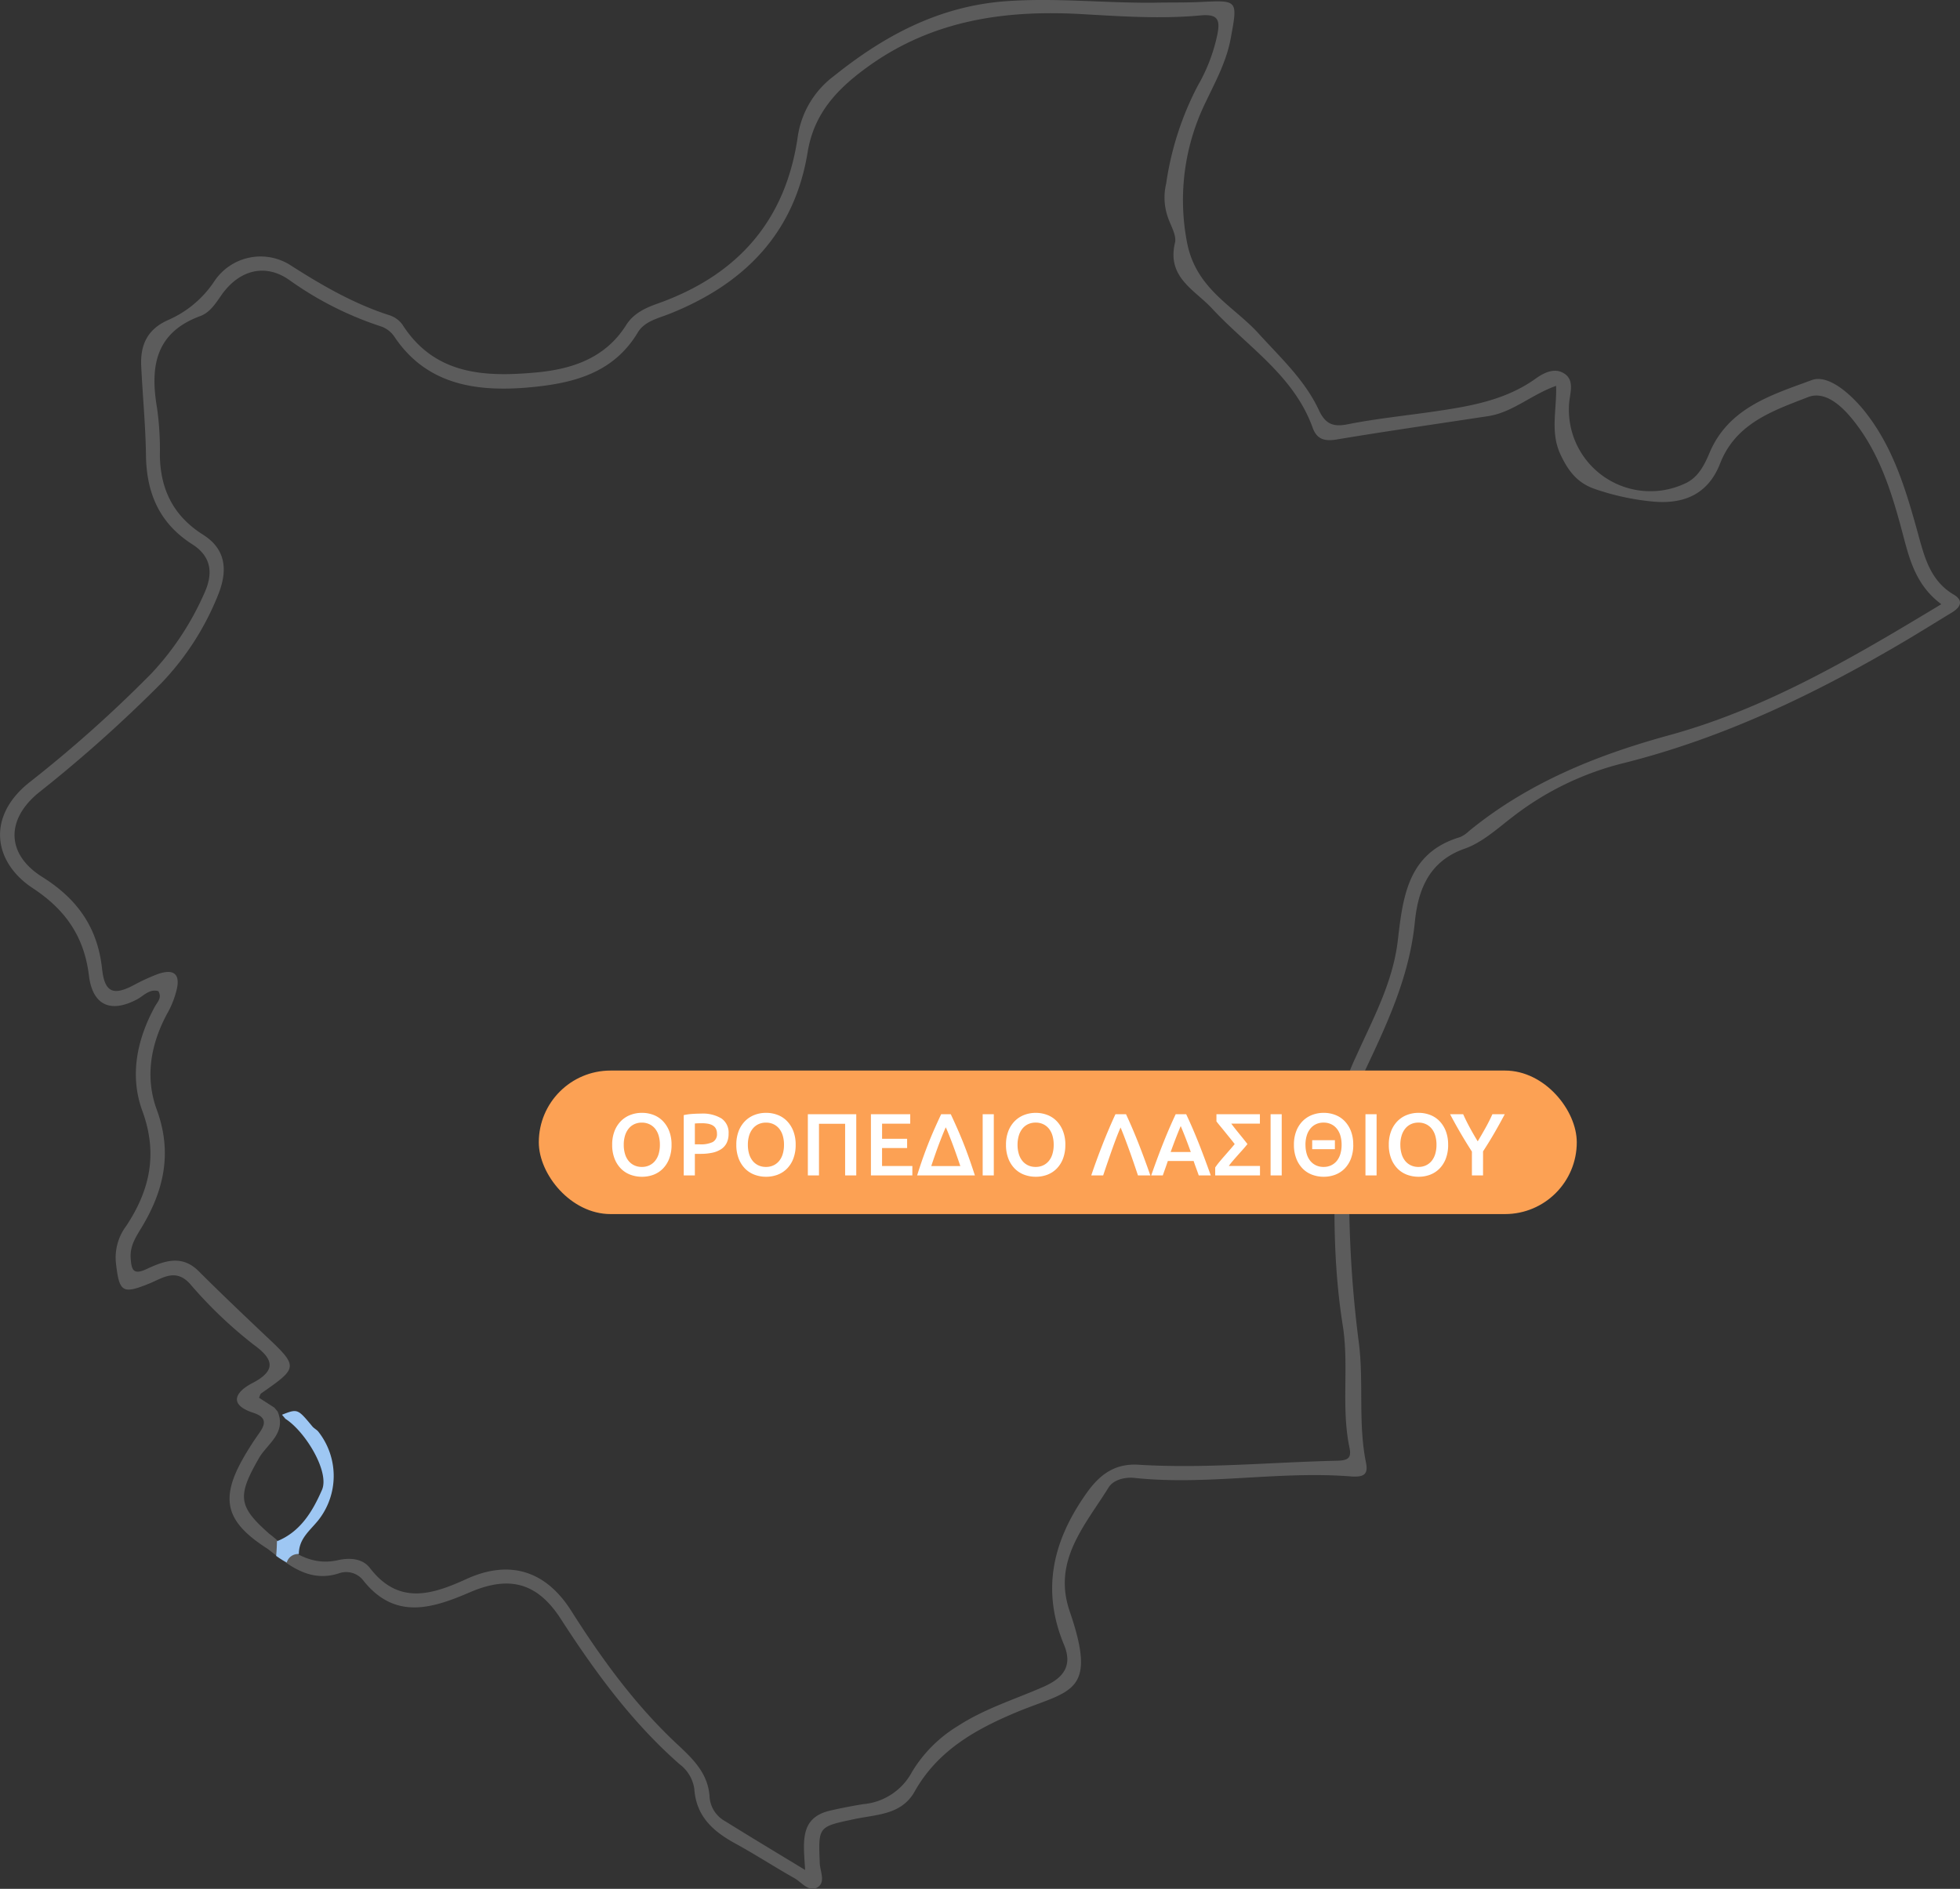 <?xml version="1.0" encoding="UTF-8"?> <svg xmlns="http://www.w3.org/2000/svg" width="355" height="342.188" viewBox="0 0 355 342.188"><rect x="0" y="0" width="355" height="342.188" fill="#333333" stroke="none"/><g id="Group_14434" data-name="Group 14434" transform="translate(-516 -4587.053)"><g id="Layer_2" transform="translate(344.203 4370.098)"><g id="Group_14433" data-name="Group 14433" transform="translate(171.797 216.955)"><path id="Path_12827" data-name="Path 12827" d="M220.3,497.568c-7.685-4.9-8.745-9.01-4.306-16.7.8-1.391,1.656-2.716,2.584-4.041,1.259-1.723,1.723-3.048-.861-3.909-4.7-1.524-3.18-3.843-.265-5.367,4.638-2.385,3.71-4.505.331-6.957a78.836,78.836,0,0,1-11.528-11c-2.584-2.915-4.969-1.126-7.354-.133-4.9,1.988-5.5,1.656-6.1-3.644a9.511,9.511,0,0,1,1.855-6.758c4.306-6.493,5.764-13.118,2.915-20.87-2.319-6.36-.994-12.919,2.319-18.949.464-.8,1.259-1.524.6-2.716-1.524-.464-2.584.729-3.71,1.391-4.837,2.65-8.215,1.259-8.878-4.24-.861-7.023-4.24-11.926-10.2-15.835-7.023-4.638-8.414-12.853-.663-19.081a232.381,232.381,0,0,0,22.195-19.81,51.243,51.243,0,0,0,9.474-14.311c1.723-3.644,1.524-6.824-2.186-9.143-5.764-3.71-8.149-9.077-8.282-15.835-.066-5.433-.6-10.866-.861-16.3-.2-3.776.994-6.692,4.837-8.414A19.25,19.25,0,0,0,210.557,268a10.062,10.062,0,0,1,13.979-2.915c5.7,3.644,11.462,6.957,17.888,9.01a4.68,4.68,0,0,1,2.253,1.656c5.83,9.143,14.907,9.54,24.249,8.679,6.493-.6,12.522-2.584,16.3-8.613,1.259-1.988,3.246-2.981,5.433-3.776,14.576-5.1,23.454-14.973,25.64-30.41a16.718,16.718,0,0,1,6.493-10.866c9.077-7.288,18.949-12.654,31.073-13.582,9.01-.663,17.888.331,26.766.265,2.849-.066,5.764,0,8.613-.133,6.824-.331,6.758-.4,5.433,6.758-.8,4.174-2.783,7.752-4.572,11.528a40.329,40.329,0,0,0-3.379,24.911c1.524,8.812,8.48,11.793,13.118,16.961,3.975,4.373,8.282,8.348,10.8,13.714,1.126,2.451,2.451,3.18,5.168,2.65,5.3-1.06,10.733-1.59,16.1-2.385,6.36-.928,12.654-2.054,18.021-5.9,1.59-1.126,3.578-2.12,5.367-.8,1.59,1.193.928,3.246.729,4.969a14.765,14.765,0,0,0,20.936,14.841c2.385-1.06,3.511-3.313,4.439-5.5,3.445-8.282,11.4-10.6,18.551-13.251,2.915-1.06,6.824,2.319,9.342,5.367,5.3,6.493,7.619,14.245,9.806,22.129,1.193,4.306,2.186,8.745,6.493,11.329,1.855,1.06,1.391,2.253-.2,3.246-2.849,1.723-5.7,3.511-8.613,5.234-16.033,9.474-32.663,17.491-50.816,22.062a53.792,53.792,0,0,0-20.075,9.673c-2.783,2.12-5.565,4.7-8.745,5.83-6.493,2.253-8.48,7.42-9.077,13.184-.928,9.673-4.836,18.153-8.878,26.7a29.977,29.977,0,0,0-2.783,11.992,212.769,212.769,0,0,0,1.458,37.3c.994,7.222-.133,14.708,1.325,22,.464,2.186-.331,2.716-2.584,2.584-13.118-1.06-26.17,1.656-39.288.265-1.789-.2-3.909.331-4.77,1.789-4.24,6.824-10.137,13.184-7.023,22.327,5.1,14.841.265,14.311-9.209,18.153-7.685,3.18-14.642,7.023-18.882,14.576-2.385,4.24-6.957,4.108-10.932,4.969-6.559,1.391-6.493,1.325-6.228,8.017.066,1.458,1.126,3.445-.464,4.373-1.59.861-2.849-.994-4.174-1.723-3.644-2.054-7.089-4.306-10.733-6.294-3.975-2.186-7.023-4.9-7.354-9.872a6.789,6.789,0,0,0-2.65-4.439c-8.613-7.553-15.3-16.7-21.466-26.236-4.24-6.625-9.275-8.017-16.431-4.969-6.89,2.981-13.714,5.168-19.479-2.186a3.911,3.911,0,0,0-4.373-1.193c-4.373,1.391-7.752-.464-11-3.048.265-1.193,1.193-1.259,2.186-1.259,2.65,1.723,5.367,2.65,8.613,1.921,2.054-.464,4.439-.4,5.83,1.391,5.234,6.824,11.329,4.836,17.557,1.988,7.752-3.511,14.311-1.524,18.949,5.83,5.5,8.679,11.528,16.961,19.015,23.984,2.981,2.783,5.83,5.433,6.029,9.872a5.463,5.463,0,0,0,2.849,4.24c4.572,2.849,9.209,5.632,14.443,8.812-.265-4.836-1.126-9.408,4.439-10.733,1.988-.464,4.041-.861,6.1-1.193a11.105,11.105,0,0,0,8.812-5.83,24.546,24.546,0,0,1,8.348-8.348c4.9-3.18,10.4-4.836,15.636-7.155,3.511-1.59,5.1-3.776,3.578-7.487-4.174-10-2.054-18.882,4.041-27.5,2.518-3.578,5.3-5.433,9.474-5.168,11.992.729,23.984-.464,35.976-.729,1.988-.066,2.584-.53,2.186-2.385-1.524-7.288-.066-14.708-1.193-22-1.855-11.594-1.723-23.255-1.126-34.916a35.532,35.532,0,0,1,3.445-13.781c3.048-6.824,6.692-13.383,7.619-21.069.928-7.818,1.723-15.967,11.263-18.816a5.141,5.141,0,0,0,1.59-1.06c10.667-8.745,23.056-13.781,36.373-17.425,17.623-4.837,33.326-14.112,49.226-23.719-4.9-3.644-5.9-8.745-7.222-13.648-1.921-7.155-4.174-14.112-8.944-19.942-2.12-2.584-5.035-5.1-8.017-3.909-6.294,2.451-13.052,4.7-15.9,12.058-2.186,5.565-6.625,7.42-12.389,6.824a45.132,45.132,0,0,1-10.269-2.253c-3.114-1.06-4.77-3.18-6.162-6.1-1.988-4.108-.729-8.149-.861-12.588-4.505,1.59-7.884,4.836-12.389,5.5-9.143,1.391-18.352,2.716-27.5,4.24-2.12.331-3.445-.133-4.174-2.054-3.379-9.541-11.859-14.775-18.286-21.731-3.246-3.445-8.149-5.632-6.692-11.859.331-1.325-.729-3.048-1.259-4.572a10.85,10.85,0,0,1-.331-6.162,55.347,55.347,0,0,1,5.7-17.69,31.368,31.368,0,0,0,3.578-9.342c.53-2.65.066-3.71-2.981-3.445-7.023.663-14.046.2-21.069-.2-14.046-.861-27.363.928-39.222,9.474-5.5,3.975-9.739,8.348-10.932,15.437-2.385,14.841-11.594,24.05-25.176,29.417-2.054.8-4.439,1.325-5.632,3.379-4.638,7.685-12.389,9.276-20.207,9.938-9.209.729-18.021-.6-23.785-9.143a4.831,4.831,0,0,0-2.584-1.988,61.037,61.037,0,0,1-16.563-8.414c-4.306-2.981-8.878-1.789-12.058,2.518-1.126,1.59-2.186,3.379-3.975,4.041-8.149,2.981-9.143,9.143-7.884,16.563a53.708,53.708,0,0,1,.53,8.613c.066,6.228,2.451,11.064,7.818,14.443,4.306,2.716,4.439,6.692,2.716,10.932a49.69,49.69,0,0,1-10.336,16.033,251.94,251.94,0,0,1-22.195,19.81c-5.963,4.9-5.83,11.2.8,15.3,6.294,3.975,9.938,9.143,10.733,16.63.464,4.24,2.054,4.837,5.7,2.915a36.052,36.052,0,0,1,4.306-1.988c3.114-1.126,4.306.066,3.379,3.246a16.163,16.163,0,0,1-1.391,3.511c-3.18,5.7-4.306,11.859-2.054,17.888,2.783,7.685,1.259,14.443-2.65,21-1.06,1.789-2.253,3.445-2.12,5.7s.464,3.246,3.048,1.988c3.048-1.391,6.228-2.584,9.275.464,3.843,3.843,7.752,7.553,11.727,11.329,6.427,6.029,6.427,6.029-.4,10.8-.2.133-.265.53-.4.8l2.783,1.789c.2.265.4.464.6.729,1.59,3.843-1.789,5.764-3.313,8.282-4.041,7.023-3.909,8.812,1.789,13.847C224.8,497.966,231.162,506.181,220.3,497.568Z" transform="translate(-171.797 -216.955)" fill="#5c5c5c"></path><path id="Path_12828" data-name="Path 12828" d="M247.3,629.036c.066-.861.133-1.789.133-2.65,4.306-1.723,6.493-5.5,8.149-9.276,1.458-3.246-2.981-10.6-6.625-12.919-.2-.265-.4-.464-.6-.729,2.849-1.126,2.849-1.06,5.5,2.12.265.331.8.6,1.06.927a12.948,12.948,0,0,1-.066,16.166c-1.59,1.921-3.445,3.313-3.445,6.029a2.106,2.106,0,0,0-2.186,1.524A15.167,15.167,0,0,1,247.3,629.036Z" transform="translate(-197.277 -347.163)" fill="#9ec7f3"></path></g></g><rect id="Rectangle_5312" data-name="Rectangle 5312" width="188" height="26" rx="13" transform="translate(613.589 4781)" fill="#fca154"></rect><path id="Path_12829" data-name="Path 12829" d="M2.976-5.552A5.732,5.732,0,0,0,3.2-3.9a3.631,3.631,0,0,0,.648,1.264,2.938,2.938,0,0,0,1.032.808,3.176,3.176,0,0,0,1.376.288,3.138,3.138,0,0,0,1.36-.288,2.938,2.938,0,0,0,1.032-.808A3.631,3.631,0,0,0,9.3-3.9,5.732,5.732,0,0,0,9.52-5.552,5.732,5.732,0,0,0,9.3-7.208a3.631,3.631,0,0,0-.648-1.264A2.938,2.938,0,0,0,7.616-9.28a3.138,3.138,0,0,0-1.36-.288A3.176,3.176,0,0,0,4.88-9.28a2.9,2.9,0,0,0-1.032.816A3.727,3.727,0,0,0,3.2-7.2,5.65,5.65,0,0,0,2.976-5.552Zm8.656,0a6.887,6.887,0,0,1-.424,2.512,5.2,5.2,0,0,1-1.152,1.816,4.752,4.752,0,0,1-1.7,1.1A5.846,5.846,0,0,1,6.272.24,5.912,5.912,0,0,1,4.184-.128a4.738,4.738,0,0,1-1.712-1.1A5.288,5.288,0,0,1,1.312-3.04,6.773,6.773,0,0,1,.88-5.552a6.71,6.71,0,0,1,.432-2.5A5.266,5.266,0,0,1,2.488-9.872a4.856,4.856,0,0,1,1.72-1.1,5.8,5.8,0,0,1,2.064-.368,5.8,5.8,0,0,1,2.064.368,4.7,4.7,0,0,1,1.7,1.1A5.391,5.391,0,0,1,11.2-8.056,6.71,6.71,0,0,1,11.632-5.552ZM16.976-11.2a6.542,6.542,0,0,1,3.7.88,3.1,3.1,0,0,1,1.288,2.752A3.74,3.74,0,0,1,21.624-5.9a2.89,2.89,0,0,1-1,1.136,4.639,4.639,0,0,1-1.6.648,10.1,10.1,0,0,1-2.16.208H15.856V0H13.84V-10.928a10.009,10.009,0,0,1,1.56-.216Q16.256-11.2,16.976-11.2Zm.144,1.744q-.768,0-1.264.048v3.776h.976a4.952,4.952,0,0,0,2.24-.408,1.577,1.577,0,0,0,.784-1.544,1.831,1.831,0,0,0-.208-.912,1.5,1.5,0,0,0-.576-.576,2.708,2.708,0,0,0-.872-.3A6.281,6.281,0,0,0,17.12-9.456Zm8.336,3.9A5.732,5.732,0,0,0,25.68-3.9a3.631,3.631,0,0,0,.648,1.264,2.938,2.938,0,0,0,1.032.808,3.176,3.176,0,0,0,1.376.288,3.138,3.138,0,0,0,1.36-.288,2.938,2.938,0,0,0,1.032-.808A3.631,3.631,0,0,0,31.776-3.9,5.732,5.732,0,0,0,32-5.552a5.732,5.732,0,0,0-.224-1.656,3.631,3.631,0,0,0-.648-1.264A2.938,2.938,0,0,0,30.1-9.28a3.138,3.138,0,0,0-1.36-.288,3.176,3.176,0,0,0-1.376.288,2.9,2.9,0,0,0-1.032.816A3.727,3.727,0,0,0,25.68-7.2,5.65,5.65,0,0,0,25.456-5.552Zm8.656,0a6.887,6.887,0,0,1-.424,2.512,5.2,5.2,0,0,1-1.152,1.816,4.752,4.752,0,0,1-1.7,1.1,5.846,5.846,0,0,1-2.08.368,5.912,5.912,0,0,1-2.088-.368,4.738,4.738,0,0,1-1.712-1.1,5.288,5.288,0,0,1-1.16-1.816,6.773,6.773,0,0,1-.432-2.512,6.71,6.71,0,0,1,.432-2.5,5.266,5.266,0,0,1,1.176-1.816,4.856,4.856,0,0,1,1.72-1.1,5.8,5.8,0,0,1,2.064-.368,5.8,5.8,0,0,1,2.064.368,4.7,4.7,0,0,1,1.7,1.1,5.391,5.391,0,0,1,1.16,1.816A6.71,6.71,0,0,1,34.112-5.552Zm10.976-5.536V0H43.072V-9.36H38.336V0H36.32V-11.088ZM47.744,0V-11.088h7.12v1.712h-5.1V-6.64H54.3v1.68H49.76v3.248h5.488V0ZM63.936-1.7q-.912-2.7-1.592-4.472T61.3-8.72q-.368.8-1.048,2.56T58.672-1.7ZM56.112,0q.544-1.744,1.064-3.208t1.048-2.784q.528-1.32,1.08-2.56t1.16-2.536h1.744q.608,1.3,1.16,2.544t1.08,2.568q.528,1.32,1.048,2.784T66.576,0ZM67.984-11.088H70V0H67.984ZM74.3-5.552A5.732,5.732,0,0,0,74.528-3.9a3.631,3.631,0,0,0,.648,1.264,2.938,2.938,0,0,0,1.032.808,3.176,3.176,0,0,0,1.376.288,3.138,3.138,0,0,0,1.36-.288,2.938,2.938,0,0,0,1.032-.808A3.631,3.631,0,0,0,80.624-3.9a5.732,5.732,0,0,0,.224-1.656,5.732,5.732,0,0,0-.224-1.656,3.631,3.631,0,0,0-.648-1.264,2.938,2.938,0,0,0-1.032-.808,3.137,3.137,0,0,0-1.36-.288,3.176,3.176,0,0,0-1.376.288,2.9,2.9,0,0,0-1.032.816A3.727,3.727,0,0,0,74.528-7.2,5.65,5.65,0,0,0,74.3-5.552Zm8.656,0a6.887,6.887,0,0,1-.424,2.512,5.2,5.2,0,0,1-1.152,1.816,4.752,4.752,0,0,1-1.7,1.1A5.846,5.846,0,0,1,77.6.24a5.912,5.912,0,0,1-2.088-.368,4.738,4.738,0,0,1-1.712-1.1A5.288,5.288,0,0,1,72.64-3.04a6.773,6.773,0,0,1-.432-2.512,6.71,6.71,0,0,1,.432-2.5,5.266,5.266,0,0,1,1.176-1.816,4.856,4.856,0,0,1,1.72-1.1,5.8,5.8,0,0,1,2.064-.368,5.8,5.8,0,0,1,2.064.368,4.7,4.7,0,0,1,1.7,1.1,5.391,5.391,0,0,1,1.16,1.816A6.71,6.71,0,0,1,82.96-5.552Zm10.992-5.536q1.216,2.608,2.32,5.432T98.352,0h-2.24q-.368-1.1-.768-2.272t-.808-2.3q-.408-1.128-.808-2.184T92.96-8.688q-.384.88-.784,1.928t-.8,2.184q-.4,1.136-.8,2.3T89.808,0h-2.16q.96-2.832,2.072-5.664t2.312-5.424ZM107.12,0q-.224-.656-.464-1.3t-.464-1.312H101.52q-.224.672-.456,1.32T100.608,0h-2.1q.624-1.776,1.184-3.28t1.1-2.848q.536-1.344,1.064-2.56t1.088-2.4h1.9q.56,1.184,1.088,2.4T107-6.128q.536,1.344,1.1,2.848T109.3,0Zm-3.264-8.944q-.368.848-.84,2.064t-.984,2.64h3.648q-.512-1.424-.992-2.656T103.856-8.944Zm9.776,3.264q-.416-.544-.88-1.112t-.9-1.112q-.44-.544-.84-1.024t-.688-.864v-1.3h7.872v1.712h-5.184q.272.368.624.816t.744.928q.392.48.792.976t.768.976q-.336.432-.792.944l-.928,1.04q-.472.528-.912,1.04t-.744.944h5.648V0H110.1V-1.44a12.006,12.006,0,0,1,.744-.992q.424-.512.9-1.056t.96-1.1Q113.184-5.136,113.632-5.68Zm6.5-5.408h2.016V0h-2.016Zm7.536,4.7h4.112v1.632h-4.112Zm-1.216.832a5.732,5.732,0,0,0,.224,1.656,3.631,3.631,0,0,0,.648,1.264,2.938,2.938,0,0,0,1.032.808,3.176,3.176,0,0,0,1.376.288,3.138,3.138,0,0,0,1.36-.288,2.938,2.938,0,0,0,1.032-.808,3.631,3.631,0,0,0,.648-1.264,5.732,5.732,0,0,0,.224-1.656,5.732,5.732,0,0,0-.224-1.656,3.631,3.631,0,0,0-.648-1.264,2.938,2.938,0,0,0-1.032-.808,3.138,3.138,0,0,0-1.36-.288,3.176,3.176,0,0,0-1.376.288,2.9,2.9,0,0,0-1.032.816,3.727,3.727,0,0,0-.648,1.264A5.65,5.65,0,0,0,126.448-5.552Zm8.656,0a6.887,6.887,0,0,1-.424,2.512,5.2,5.2,0,0,1-1.152,1.816,4.752,4.752,0,0,1-1.7,1.1,5.846,5.846,0,0,1-2.08.368,5.912,5.912,0,0,1-2.088-.368,4.738,4.738,0,0,1-1.712-1.1,5.288,5.288,0,0,1-1.16-1.816,6.773,6.773,0,0,1-.432-2.512,6.71,6.71,0,0,1,.432-2.5,5.266,5.266,0,0,1,1.176-1.816,4.856,4.856,0,0,1,1.72-1.1,5.8,5.8,0,0,1,2.064-.368,5.8,5.8,0,0,1,2.064.368,4.7,4.7,0,0,1,1.7,1.1,5.391,5.391,0,0,1,1.16,1.816A6.71,6.71,0,0,1,135.1-5.552Zm2.208-5.536h2.016V0h-2.016Zm6.32,5.536a5.732,5.732,0,0,0,.224,1.656,3.631,3.631,0,0,0,.648,1.264,2.938,2.938,0,0,0,1.032.808,3.176,3.176,0,0,0,1.376.288,3.138,3.138,0,0,0,1.36-.288,2.938,2.938,0,0,0,1.032-.808,3.631,3.631,0,0,0,.648-1.264,5.732,5.732,0,0,0,.224-1.656,5.732,5.732,0,0,0-.224-1.656,3.631,3.631,0,0,0-.648-1.264,2.938,2.938,0,0,0-1.032-.808,3.138,3.138,0,0,0-1.36-.288,3.176,3.176,0,0,0-1.376.288,2.9,2.9,0,0,0-1.032.816,3.727,3.727,0,0,0-.648,1.264A5.65,5.65,0,0,0,143.632-5.552Zm8.656,0a6.887,6.887,0,0,1-.424,2.512,5.2,5.2,0,0,1-1.152,1.816,4.752,4.752,0,0,1-1.7,1.1,5.846,5.846,0,0,1-2.08.368,5.912,5.912,0,0,1-2.088-.368,4.738,4.738,0,0,1-1.712-1.1,5.288,5.288,0,0,1-1.16-1.816,6.773,6.773,0,0,1-.432-2.512,6.71,6.71,0,0,1,.432-2.5,5.266,5.266,0,0,1,1.176-1.816,4.855,4.855,0,0,1,1.72-1.1,5.8,5.8,0,0,1,2.064-.368,5.8,5.8,0,0,1,2.064.368,4.7,4.7,0,0,1,1.7,1.1,5.391,5.391,0,0,1,1.16,1.816A6.71,6.71,0,0,1,152.288-5.552Zm5.36-.624q.72-1.2,1.408-2.432t1.248-2.48h2.24q-.9,1.7-1.864,3.368t-2.072,3.368V0h-2.016V-4.32q-1.1-1.712-2.08-3.392t-1.872-3.376h2.368q.56,1.248,1.232,2.48T157.648-6.176Z" transform="translate(626 4800)" fill="#fff"></path></g></svg> 